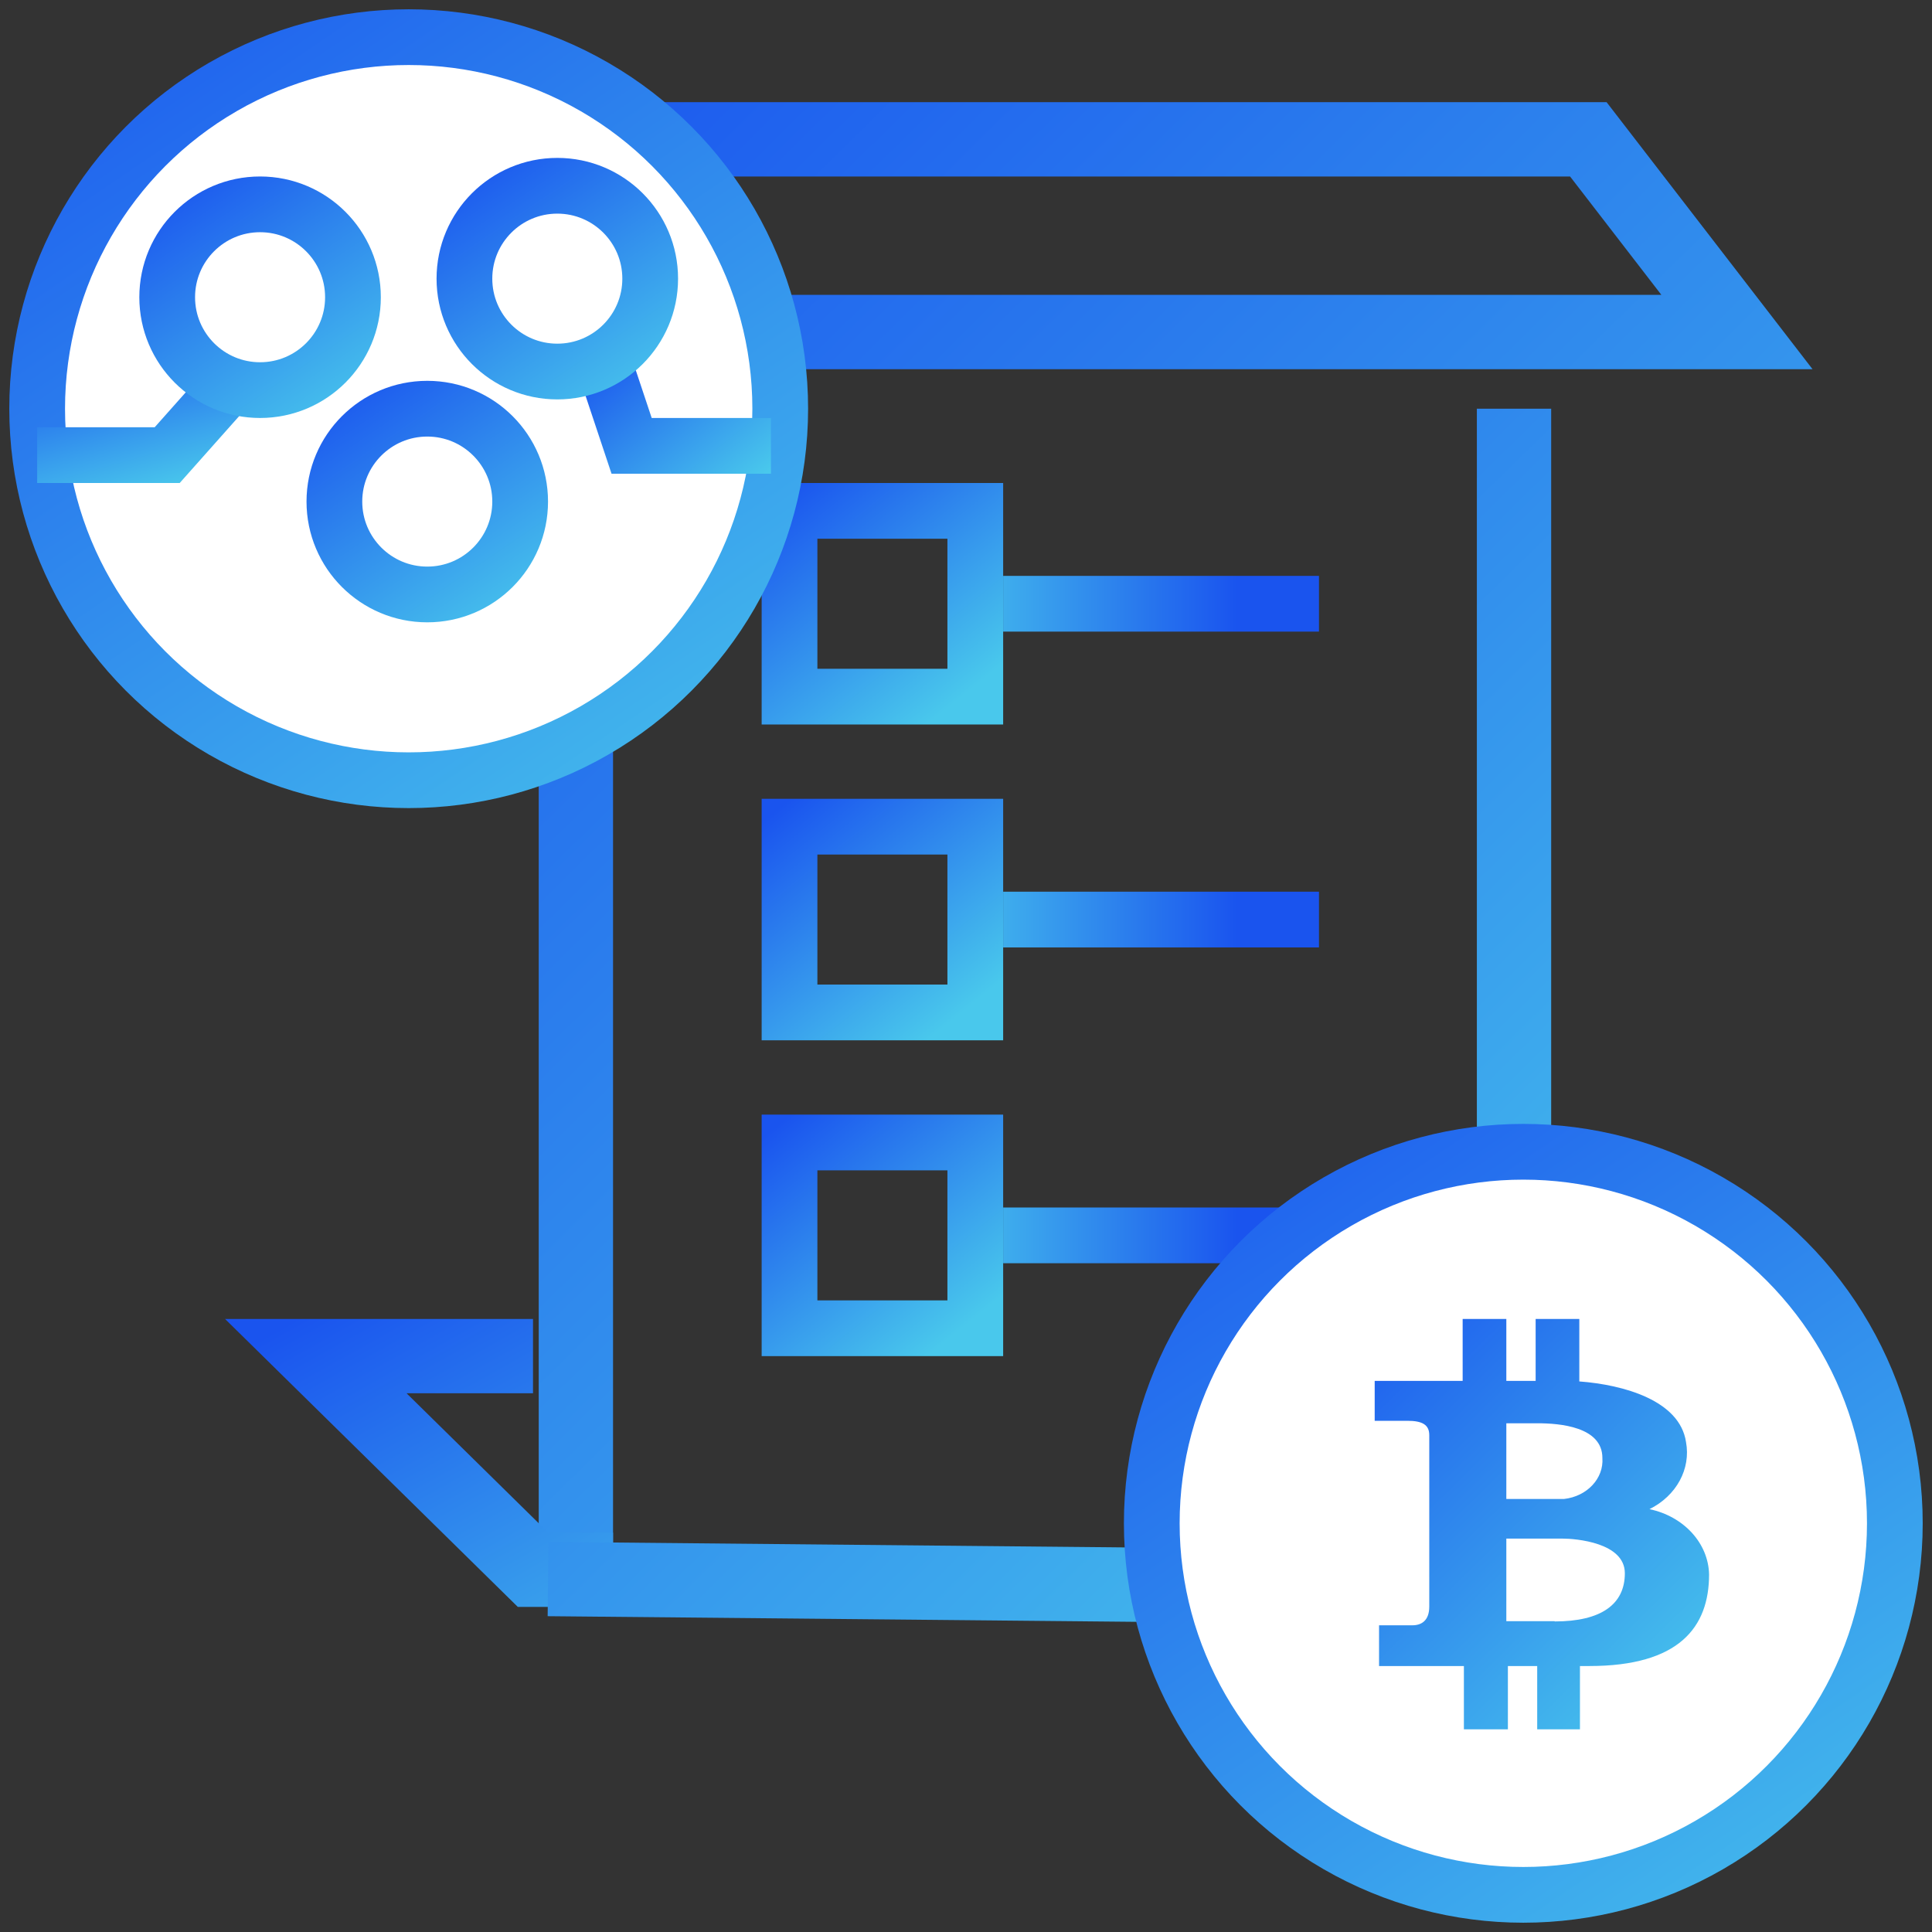 <?xml version="1.0" encoding="UTF-8"?>
<svg width="104px" height="104px" viewBox="0 0 104 104" version="1.1" xmlns="http://www.w3.org/2000/svg" xmlns:xlink="http://www.w3.org/1999/xlink">
    <rect x="0" y="0" width="104" height="104" fill="#333333" stroke="none"/>
    <!-- Generator: Sketch 52.5 (67469) - http://www.bohemiancoding.com/sketch -->
    <title>Group 8</title>
    <desc>Created with Sketch.</desc>
    <defs>
        <linearGradient x1="-5.902%" y1="-9.952%" x2="86.594%" y2="105.273%" id="linearGradient-1">
            <stop stop-color="#1A54EE" offset="0%"></stop>
            <stop stop-color="#49C8EC" offset="100%"></stop>
        </linearGradient>
        <linearGradient x1="73.966%" y1="50%" x2="-22.197%" y2="50%" id="linearGradient-2">
            <stop stop-color="#1A54EE" offset="0%"></stop>
            <stop stop-color="#49C8EC" offset="100%"></stop>
        </linearGradient>
        <linearGradient x1="-5.902%" y1="-9.952%" x2="96.044%" y2="116.195%" id="linearGradient-3">
            <stop stop-color="#1A54EE" offset="0%"></stop>
            <stop stop-color="#49C8EC" offset="100%"></stop>
        </linearGradient>
        <linearGradient x1="-9.28%" y1="-15.154%" x2="94.672%" y2="118.111%" id="linearGradient-4">
            <stop stop-color="#1A54EE" offset="0%"></stop>
            <stop stop-color="#3AA4EC" offset="100%"></stop>
        </linearGradient>
        <linearGradient x1="-5.902%" y1="-9.952%" x2="87.212%" y2="127.222%" id="linearGradient-5">
            <stop stop-color="#1A54EE" offset="0%"></stop>
            <stop stop-color="#49C8EC" offset="100%"></stop>
        </linearGradient>
        <linearGradient x1="-5.902%" y1="-9.952%" x2="132.134%" y2="76.465%" id="linearGradient-6">
            <stop stop-color="#1A54EE" offset="0%"></stop>
            <stop stop-color="#49C8EC" offset="100%"></stop>
        </linearGradient>
    </defs>
    <g id="Page-2" stroke="none" stroke-width="1" fill="none" fill-rule="evenodd">
        <g id="Custom-Preset" transform="translate(-6, -11)">
            <g id="Group-8" transform="translate(8, 13)">
                <rect id="Rectangle" stroke="url(#linearGradient-1)" stroke-width="3" x="40.5" y="25.5" width="10" height="10"></rect>
                <rect id="Rectangle-Copy-2" stroke="url(#linearGradient-1)" stroke-width="3" x="40.5" y="42.5" width="10" height="10"></rect>
                <rect id="Rectangle-Copy-4" stroke="url(#linearGradient-1)" stroke-width="3" x="40.5" y="59.5" width="10" height="10"></rect>
                <g id="Path-31" transform="translate(15, 5)"></g>
                <rect id="Rectangle" fill="url(#linearGradient-2)" x="52" y="29" width="17" height="3"></rect>
                <rect id="Rectangle-Copy" fill="url(#linearGradient-2)" x="52" y="46" width="17" height="3"></rect>
                <rect id="Rectangle-Copy-3" fill="url(#linearGradient-2)" x="52" y="63" width="17" height="3"></rect>
                <polyline id="Path-31" stroke="url(#linearGradient-3)" stroke-width="4" points="29 82 29 34.458 29 5.5 83.5 5.5 91.5 15.873 40.5 15.873"></polyline>
                <polyline id="Path-32" stroke="url(#linearGradient-4)" stroke-width="4" points="31 82.5 26.692 82.5 15 71 26.692 71"></polyline>
                <polyline id="Path-33" stroke="url(#linearGradient-3)" stroke-width="4" points="27.5 83 79.5 83.5 79.5 20"></polyline>
                <circle id="Oval" stroke="url(#linearGradient-5)" stroke-width="3" fill="#FFFFFF" cx="20" cy="20" r="20"></circle>
                <circle id="Oval" stroke="url(#linearGradient-5)" stroke-width="3" fill="#FFFFFF" cx="80" cy="80" r="20"></circle>
                <polyline id="Path-32" stroke="url(#linearGradient-5)" stroke-width="3" points="0 22.5 7 22.5 11 18"></polyline>
                <path d="M21,39.5 L21,30.5" id="Path-33" stroke="url(#linearGradient-5)" stroke-width="3"></path>
                <polyline id="Path-34" stroke="url(#linearGradient-6)" stroke-width="3" points="39.5 22 32 22 30.5 17.5"></polyline>
                <circle id="Oval" stroke="url(#linearGradient-5)" stroke-width="3" cx="12" cy="14" r="5"></circle>
                <circle id="Oval" stroke="url(#linearGradient-5)" stroke-width="3" cx="28" cy="13" r="5"></circle>
                <circle id="Oval" stroke="url(#linearGradient-5)" stroke-width="3" cx="21" cy="25" r="5"></circle>
                <g id="bitcoin" transform="translate(70, 67)"></g>
                <path d="M86.793,79.238 C88.244,78.516 89.028,77.072 88.758,75.623 C88.422,73.386 85.399,72.541 83.015,72.363 L83.015,69 L80.664,69 L80.664,72.334 L79.086,72.334 L79.086,69 L76.735,69 L76.735,72.334 L72,72.334 L72,74.482 L73.763,74.482 C74.552,74.482 74.938,74.689 74.938,75.252 L74.938,84.483 C74.938,85.253 74.502,85.49 74.032,85.49 L72.235,85.49 L72.235,87.683 L76.802,87.683 L76.802,91.091 L79.17,91.091 L79.17,87.683 L80.748,87.683 L80.748,91.091 L83.049,91.091 L83.049,87.683 L83.552,87.683 C88.388,87.683 90,85.594 90,82.749 C89.961,81.072 88.643,79.629 86.793,79.238 Z M79.086,74.615 L80.765,74.615 C81.94,74.615 84.257,74.793 84.257,76.482 C84.338,77.584 83.433,78.551 82.192,78.69 L79.086,78.69 C79.086,78.69 79.086,74.615 79.086,74.615 Z M81.688,85.283 L81.688,85.268 L79.086,85.268 L79.086,80.823 L82.108,80.823 C82.813,80.823 85.466,81.031 85.466,82.69 C85.466,84.349 84.207,85.283 81.688,85.283 Z" id="Shape" fill="url(#linearGradient-1)" fill-rule="nonzero"></path>
            </g>
        </g>
    </g>
</svg>